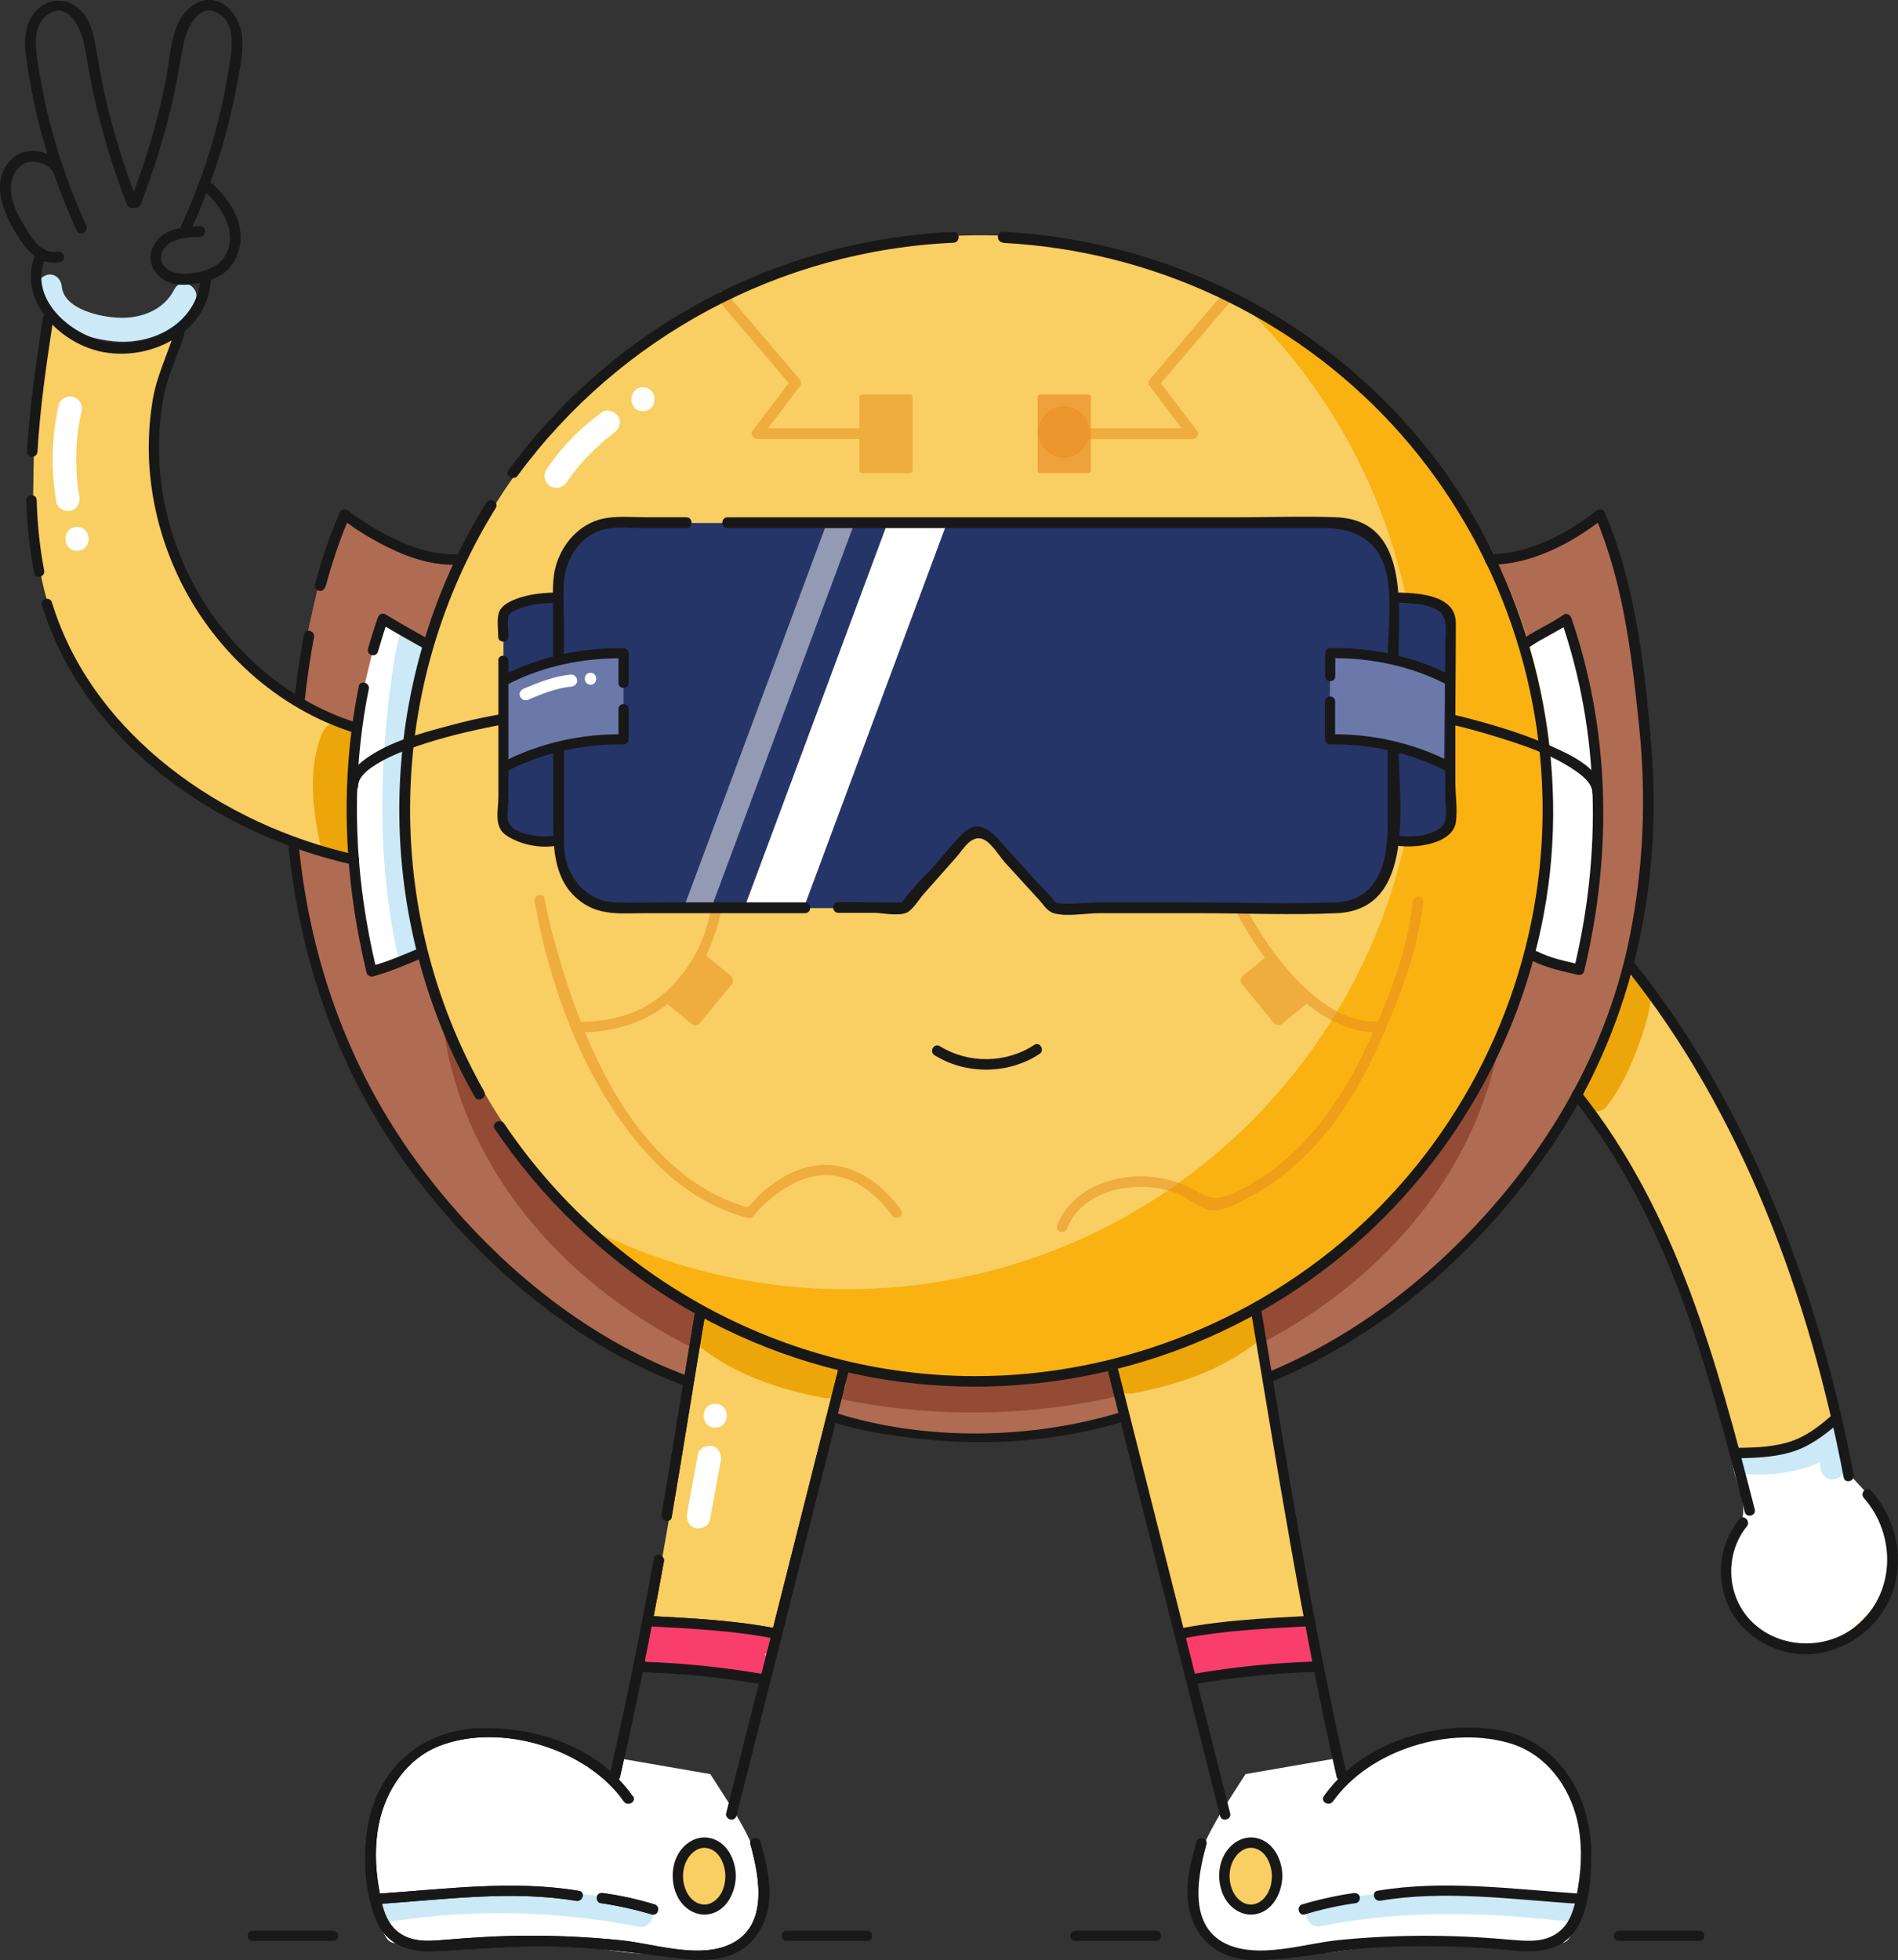 <?xml version="1.0" encoding="UTF-8"?>
<svg id="Layer_2" data-name="Layer 2" xmlns="http://www.w3.org/2000/svg" viewBox="0 0 119.5 123.39">
  <rect x="0" y="0" width="119.5" height="123.39" fill="#333333" stroke="none"/>
  <defs>
    <style>
      .cls-1 {
        fill: #f9ce62;
      }

      .cls-2 {
        fill: #f93e6b;
      }

      .cls-3 {
        fill: #f9b212;
      }

      .cls-4 {
        fill: #6a79aa;
      }

      .cls-5 {
        fill: #efa23c;
      }

      .cls-6 {
        fill: #e5891c;
      }

      .cls-7, .cls-8 {
        fill: #fff;
      }

      .cls-9 {
        fill: #eda60a;
      }

      .cls-10 {
        fill: #934b35;
      }

      .cls-11 {
        fill: #af6c52;
      }

      .cls-12 {
        fill: #cbe9f7;
      }

      .cls-13 {
        fill: #191818;
      }

      .cls-14 {
        fill: #263568;
      }

      .cls-15, .cls-8 {
        opacity: .5;
      }
    </style>
  </defs>
  <g id="Layer_1-2" data-name="Layer 1">
    <g>
      <path class="cls-11" d="M28.51,35.22c-3.25,.1-6.93-2.83-6.93-2.83-.62,1.4-1.13,2.92-1.55,4.49l-.71,3.15c-.27,1.41-.46,2.8-.6,4.13l-.37,9.07c.48,5.06,2.16,11.14,4.14,14.8,4.34,8.04,11.4,15.21,19.95,18.68l.69,.26,9.19,2.25s8.9,2.86,18.13,0l9.29-2.5c8.56-3.47,15.61-10.64,19.95-18.68,.33-.61,.63-1.23,.91-1.87,.74-1.69,1.31-3.45,1.76-5.25,.44-1.75,.76-3.6,1.01-5.39,.49-3.54,.33-7.2-.08-10.74-.4-3.5-.87-7.27-2-10.62-.2-.6-.43-1.2-.69-1.78,0,0-3.68,2.93-6.93,2.83"/>
      <ellipse class="cls-10" cx="61.23" cy="61.71" rx="33.51" ry="27.2"/>
      <path class="cls-7" d="M83.97,110.71c.37,.93,.18,.58,.55,1.51,.75-.52,1.39-.94,2.05-1.56,.73-.68,1.7-1.02,2.66-1.26,.89-.23,1.79-.39,2.71-.5,1.82-.21,4.15,.71,5.57,1.89,1.48,1.24,1.94,3.33,2.15,5.28,.21,1.98,.23,4.1-.78,5.8-.08,.13-.16,.26-.29,.34-.13,.08-.29,.1-.44,.11-1.53,.13-3.08,.13-4.61,0-.91-.07-1.81-.19-2.72-.22-2.26-.06-4.48,.48-6.73,.75-1.12,.13-2.24,.2-3.37,.2-.89,0-2.27,.01-3.1-.32-1.48-.59-2.5-2-2.54-3.62-.02-.96,.29-1.89,.64-2.78,.62-1.56,1.81-3.25,2.7-4.66"/>
      <path class="cls-12" d="M83.17,121.24c5.09-1.02,10.13-.89,15.26-.33,.96,.11,.95-1.4,0-1.5-5.27-.58-10.44-.66-15.66,.38-.95,.19-.55,1.64,.4,1.45h0Z"/>
      <path class="cls-7" d="M39.17,110.71c-.37,.93-.18,.58-.55,1.51-.75-.52-1.39-.94-2.05-1.56-.73-.68-1.7-1.02-2.66-1.26-.89-.23-1.79-.39-2.71-.5-1.82-.21-4.15,.71-5.57,1.89-1.48,1.24-1.94,3.33-2.15,5.28-.21,1.98-.23,4.1,.78,5.8,.08,.13,.16,.26,.29,.34,.13,.08,.29,.1,.44,.11,1.53,.13,3.08,.13,4.61,0,.91-.07,1.81-.19,2.72-.22,2.26-.06,4.48,.48,6.73,.75,1.12,.13,2.24,.2,3.37,.2,.89,0,2.27,.01,3.1-.32,1.48-.59,2.5-2,2.54-3.62,.02-.96-.29-1.89-.64-2.78-.62-1.56-1.81-3.25-2.7-4.66"/>
      <path class="cls-12" d="M24.8,120.92c5.1-.77,10.32-.64,15.39,.35,.94,.18,1.35-1.26,.4-1.45-5.35-1.05-10.8-1.16-16.19-.35-.95,.14-.55,1.59,.4,1.45h0Z"/>
      <path class="cls-12" d="M2.39,18.03c.22,2.34,2.74,3.25,4.77,3.45s4.17-.64,5.12-2.51c.43-.86-.86-1.62-1.3-.76-.67,1.32-2.1,1.85-3.52,1.79-1.13-.05-3.43-.52-3.57-1.97-.04-.4-.32-.75-.75-.75-.38,0-.79,.34-.75,.75h0Z"/>
      <path class="cls-1" d="M99.32,69.02c2.51,3.1,4.46,6.65,6,10.34,2.14,5.11,3.52,10.49,4.9,15.85l-.42,.76c-1.32,1.55-1.43,3.98-.32,5.68s3.32,2.58,5.32,2.18,3.67-2.02,4.22-3.98-.02-4.17-1.39-5.68l-1.18-1.14c-1.43-7.65-3.94-15.1-7.42-22.05-1.78-3.55-3.84-7.01-6.34-10.09"/>
      <path class="cls-7" d="M109.09,91.5c-.17,1.33,.85,2.61,.64,3.94-.1,.62-.46,1.17-.7,1.76-.75,1.82-.21,4.09,1.28,5.38s3.81,1.5,5.51,.51c.7-.41,1.28-1,1.85-1.58,.52-.53,1.04-1.1,1.29-1.8,.18-.5,.21-1.04,.23-1.58,.03-.6,.05-1.22-.11-1.8-.52-1.96-2.82-3.02-3.41-4.96-.21-.69-.18-1.45-.51-2.09-.38,.54-.78,1.1-1.35,1.43-.55,.32-1.21,.4-1.85,.47-.5,.06-1,.11-1.51,.17"/>
      <path class="cls-12" d="M109.89,92.78c1.13,.1,2.27,0,3.37-.27,.92-.23,1.87-.64,2.46-1.4l-1.28-.53c.06,.6,.12,1.2,.18,1.8,.04,.4,.32,.75,.75,.75,.37,0,.79-.34,.75-.75-.06-.6-.12-1.2-.18-1.8-.03-.3-.16-.57-.46-.69-.25-.1-.63-.08-.82,.16-.49,.62-1.13,.85-1.9,1.04-.94,.23-1.91,.28-2.87,.19-.4-.04-.75,.37-.75,.75,0,.44,.34,.71,.75,.75h0Z"/>
      <path class="cls-9" d="M101.14,69.65c.88-1.09,1.46-2.37,1.95-3.67,.41-1.08,.8-2.23,.87-3.39,.04-.59-.54-1.15-1.12-1.12-.64,.03-1.09,.49-1.12,1.12,0,.06-.04,.35,0,.13s0-.04,0,.01c-.01,.06-.02,.12-.03,.17-.05,.24-.11,.48-.17,.72-.15,.57-.34,1.13-.55,1.68-.06,.15-.11,.3-.18,.45-.03,.07-.06,.14-.08,.2-.05,.13,.08-.18,0,.01-.13,.29-.26,.58-.4,.86-.13,.26-.27,.52-.43,.77-.06,.1-.13,.21-.2,.31-.04,.06-.08,.11-.12,.17-.12,.17,.15-.19,.01-.02-.37,.46-.48,1.15,0,1.59,.41,.38,1.19,.49,1.59,0h0Z"/>
      <path class="cls-13" d="M18.16,53.22c.78,7.79,3.44,14.97,8.23,21.17,4.34,5.61,10.09,10.39,16.79,12.87,.4,.15,.57-.49,.17-.63-6.66-2.46-12.37-7.28-16.64-12.88-4.58-6.02-7.15-13.01-7.9-20.53-.04-.42-.7-.42-.66,0h0Z"/>
      <path class="cls-13" d="M52.37,89.5c1.83,.58,3.78,.88,5.68,1.08,4.23,.45,8.53,.15,12.61-1.08,.38-.11,.22-.71-.16-.59-5.66,1.71-12.29,1.81-17.97,0-.38-.12-.54,.47-.16,.59h0Z"/>
      <ellipse class="cls-1" cx="44.29" cy="118.15" rx="1.66" ry="2.11"/>
      <ellipse class="cls-1" cx="78.81" cy="118.13" rx="1.66" ry="2.11"/>
      <path class="cls-1" d="M22.49,45.92c-3.25-.98-5.69-2.72-7.99-5.29-4.17-4.67-5.83-11.44-3.96-17.48,.21-.69,.67-1.34,.82-2.02l.37-.62c-.78,.76-1.81,1.24-2.88,1.44-2.13,.39-4.51-.44-5.73-2.23v.49c-.42,2.77-.84,5.55-.99,8.35l-.05,3.04c.08,3.03,.59,6.06,1.82,8.83,1.52,3.44,4.1,6.35,7.13,8.56,3.36,2.44,7.21,4.35,11.34,5.23"/>
      <path class="cls-1" d="M53.24,86.54l-5.28,18.61-7.33-2.45c1.02-4.5,.18,.26,1-4.28l.49-2.79c.33-1.93,.64-3.86,.93-5.79l1.19-7.05"/>
      <path class="cls-1" d="M70.1,86.25l5.06,19.56,7.33-2.45c-1.02-4.5,.04-.69-.78-5.23l-.49-2.79c-.33-1.93-.64-3.86-.93-5.79l-1.19-7.05"/>
      <path class="cls-9" d="M77.56,82.88s-.14,.11-.05,.04c-.06,.05-.12,.09-.18,.14-.12,.09-.25,.17-.37,.26-.27,.18-.54,.34-.82,.49-.6,.33-.99,.5-1.53,.7-1.24,.46-2.54,.77-3.84,1.02-.58,.11-.96,.84-.79,1.38,.2,.61,.76,.91,1.38,.79,2.82-.56,5.5-1.42,7.78-3.22,.48-.38,.39-1.2,0-1.59-.47-.47-1.11-.38-1.59,0h0Z"/>
      <path class="cls-9" d="M44.07,84.77c2.28,1.8,4.97,2.67,7.78,3.22,.58,.11,1.24-.16,1.38-.79,.13-.56-.17-1.26-.79-1.38-1.3-.26-2.6-.56-3.84-1.02-.14-.05-.28-.11-.42-.16-.05-.02-.15-.07-.04-.02-.07-.03-.14-.06-.21-.09-.27-.12-.54-.26-.8-.4-.28-.15-.55-.31-.82-.49-.13-.08-.25-.17-.38-.26-.06-.04-.12-.09-.18-.13-.17-.12,.2,.16-.09-.07-.48-.38-1.13-.46-1.59,0-.39,.39-.48,1.21,0,1.59h0Z"/>
      <path class="cls-7" d="M26.42,60.02s-2.17,.91-3.02,1.12c-1.43-5.8-1.71-12-.49-17.86l.57-2.36c.19-.66,.39-1.32,.62-1.97,.75,.46,2.81,1.62,2.81,1.62"/>
      <path class="cls-12" d="M26.65,60.02s-1.05,.33-1.51,.54c-1.33-5.67-1.3-11.58-.56-17.33,.07-.57,.15-1.13,.24-1.69,.06-.42,.34-1.61,.34-1.61,0,0,1.33,.45,1.77,.65"/>
      <path class="cls-7" d="M95.78,60.02s2.79,.78,3.64,.99c1.43-5.8,1.76-10.86,.55-16.72l-.62-3.01c-.19-.66-.47-1.57-.7-2.22-.75,.46-3.37,1.5-3.37,1.5"/>
      <circle class="cls-1" cx="61.74" cy="50.84" r="36.03"/>
      <path class="cls-3" d="M97.38,50.84c0,19.9-16.13,36.03-36.02,36.03-9.54,0-18.22-3.7-24.66-9.76,4.96,2.58,10.61,4.04,16.59,4.04,19.9,0,36.03-16.13,36.03-36.03,0-10.37-4.38-19.72-11.4-26.28,11.56,5.99,19.46,18.07,19.46,32Z"/>
      <path class="cls-14" d="M34.89,37.62c-.96,.02-1.96,.15-2.75,.6-.12,.07-.23,.14-.31,.24-.1,.12-.13,.26-.15,.4-.03,.39,.02,.82,.02,1.21v1.52c0,1.01,0,2.03,0,3.04v6.08c0,.48-.23,1.22,.26,1.55,.53,.36,1.22,.58,1.89,.68,.37,.05,.75,.07,1.11-.01"/>
      <path class="cls-14" d="M87.76,41.5v-4.54c0-2.23-1.59-4.04-3.55-4.04H38.76c-1.96,0-3.55,1.81-3.55,4.04v16.16c0,2.23,1.59,4.04,3.55,4.04h18.22l4.01-4.53c.35-.39,.9-.4,1.26,0l4.13,4.54h17.83c1.96,0,3.55-1.81,3.55-4.04v-5.98"/>
      <g>
        <path class="cls-14" d="M87.89,37.79c.96,.02,1.96,.15,2.75,.6,.12,.07,.23,.14,.31,.24,.1,.12,.13,.26,.15,.4,.03,.39-.02,.82-.02,1.21v1.52c0,1.01,0,2.03,0,3.04v6.08c0,.48,.23,1.22-.26,1.55-.53,.36-1.22,.58-1.89,.68-.37,.05-.75,.07-1.11-.01"/>
        <path class="cls-4" d="M90.91,48.38c-2.2-1.13-4.63-1.9-7.23-1.85l.09-5.32c2.6-.05,5,.61,7.2,1.74"/>
      </g>
      <path class="cls-4" d="M31.87,48.21c2.2-1.13,4.78-1.72,7.39-1.67v-5.43c-2.6-.05-5.25,.54-7.45,1.67"/>
      <path class="cls-13" d="M2.7,20.01c-.42,2.8-.84,5.6-1,8.43-.02,.42,.63,.42,.66,0,.16-2.77,.56-5.52,.98-8.26,.06-.41-.57-.59-.63-.17h0Z"/>
      <path class="cls-13" d="M102.4,61c7.26,9.03,11.54,20.71,13.68,32,.08,.41,.71,.24,.63-.17-2.17-11.4-6.52-23.17-13.85-32.29-.26-.33-.73,.14-.46,.46h0Z"/>
      <path class="cls-13" d="M99.04,69.13c5.99,7.51,8.47,16.91,10.81,26.04,.11,.41,.74,.24,.63-.17-2.38-9.26-4.91-18.72-10.98-26.33-.26-.33-.73,.14-.46,.46h0Z"/>
      <path class="cls-13" d="M109.52,95.61c-1.07,1.31-1.43,3.08-.98,4.72s1.71,2.86,3.26,3.45c3.27,1.24,6.93-1.01,7.58-4.39,.39-1.99-.24-4.06-1.57-5.56-.28-.32-.74,.15-.46,.46,2.07,2.35,1.99,6.04-.49,8.06-2.31,1.88-6.08,1.3-7.42-1.48-.74-1.53-.54-3.47,.54-4.79,.27-.32-.2-.79-.46-.46h0Z"/>
      <path class="cls-13" d="M30.48,68.69c-6.47-11.41-6.18-25.57,.73-36.71,.23-.37-.36-.72-.59-.34-7.04,11.35-7.31,25.79-.73,37.4,.22,.38,.81,.04,.59-.34h0Z"/>
      <g>
        <g>
          <path class="cls-13" d="M42.29,95.49c.73-4.28,1.4-8.56,2.12-12.84,.07-.41-.56-.59-.63-.17-.72,4.28-1.39,8.57-2.12,12.84-.07,.41,.56,.59,.63,.17h0Z"/>
          <path class="cls-13" d="M39.04,111.84c1.02-4.5,1.94-9.02,2.76-13.56,.07-.41-.56-.59-.63-.17-.82,4.54-1.74,9.06-2.76,13.56-.09,.41,.54,.59,.63,.17h0Z"/>
          <path class="cls-13" d="M52.77,86.23c-2.06,8.15-4.11,16.29-6.17,24.44-.29,1.15-.58,2.3-.87,3.45-.1,.41,.53,.58,.63,.17,2.06-8.15,4.11-16.29,6.17-24.44,.29-1.15,.58-2.3,.87-3.45,.1-.41-.53-.58-.63-.17h0Z"/>
          <path class="cls-13" d="M39.84,113.07c-2.11-3-5.79-4.3-9.36-4.29-3.94,.01-6.82,2.58-7.37,6.48-.26,1.82-.12,4.06,.65,5.75,.68,1.5,2.11,1.87,3.65,1.8,2.49-.11,4.95-.35,7.45-.29s5.15,.39,7.73,.73c1.77,.23,3.73,.24,4.93-1.3,1.42-1.81,.92-4,.36-6.02-.11-.41-.75-.23-.63,.17,.6,2.17,1.19,5.38-1.56,6.4-1.98,.73-4.56-.16-6.6-.37-2.34-.24-4.7-.33-7.05-.27-1.26,.03-2.51,.12-3.76,.22-1.01,.08-2.09,.23-3-.32-1.04-.63-1.25-1.88-1.44-3-.22-1.31-.25-2.67,.02-3.98,.44-2.12,1.75-4.09,3.82-4.89,3.84-1.48,9.26,.17,11.6,3.5,.24,.34,.81,.02,.57-.33h0Z"/>
        </g>
        <path class="cls-13" d="M40.48,105.25c2.48,.08,4.94,.32,7.38,.75,.41,.07,.59-.56,.17-.63-2.5-.43-5.02-.69-7.56-.77-.42-.01-.42,.64,0,.66h0Z"/>
        <path class="cls-13" d="M40.92,102.37c2.58,.14,5.18,.26,7.72,.75,.41,.08,.59-.55,.17-.63-2.6-.5-5.25-.63-7.89-.77-.42-.02-.42,.63,0,.66h0Z"/>
        <path class="cls-13" d="M23.91,119.84c4.07-.27,8.31-.87,12.37-.19,.41,.07,.59-.56,.17-.63-4.13-.69-8.4-.11-12.54,.17-.42,.03-.42,.68,0,.66h0Z"/>
        <path class="cls-13" d="M37.81,119.79c1.09,.16,2.17,.4,3.22,.71,.41,.12,.58-.51,.17-.63-1.05-.32-2.13-.56-3.22-.71-.18-.03-.35,.04-.4,.23-.04,.15,.05,.38,.23,.4h0Z"/>
      </g>
      <path class="cls-13" d="M23.91,119.84c4.07-.27,8.31-.87,12.37-.19,.41,.07,.59-.56,.17-.63-4.13-.69-8.4-.11-12.54,.17-.42,.03-.42,.68,0,.66h0Z"/>
      <path class="cls-13" d="M37.81,119.79c1.09,.16,2.17,.4,3.22,.71,.41,.12,.58-.51,.17-.63-1.05-.32-2.13-.56-3.22-.71-.18-.03-.35,.04-.4,.23-.04,.15,.05,.38,.23,.4h0Z"/>
      <path class="cls-13" d="M20.49,36.96c.41-1.5,.89-2.98,1.51-4.41l-.52,.07c.73,.58,1.54,1.09,2.36,1.53,1.47,.79,3.11,1.43,4.8,1.4,.42,0,.42-.66,0-.66-1.61,.03-3.17-.6-4.57-1.36-.53-.29-1.05-.61-1.55-.95-.15-.11-.31-.21-.46-.33-.04-.03-.09-.07-.13-.1-.02-.02,.05,.04,0,0-.15-.12-.42-.15-.52,.07-.65,1.48-1.16,3.01-1.58,4.57-.11,.41,.52,.58,.63,.17h0Z"/>
      <path class="cls-13" d="M19.18,44.15c.14-1.35,.34-2.7,.59-4.04,.08-.41-.55-.59-.63-.17-.26,1.4-.47,2.8-.61,4.22-.02,.18,.16,.33,.33,.33,.19,0,.31-.15,.33-.33h0Z"/>
      <path class="cls-13" d="M23.8,41.01c.19-.66,.39-1.32,.62-1.97l-.48,.2c.92,.56,1.87,1.09,2.81,1.62,.37,.21,.7-.36,.33-.57-.94-.53-1.89-1.06-2.81-1.62-.19-.12-.41,0-.48,.2-.23,.65-.43,1.3-.62,1.97-.12,.41,.52,.58,.63,.17h0Z"/>
      <path class="cls-13" d="M58.84,66.42c1.99,1.24,4.65,1.21,6.61-.08,.35-.23,.02-.8-.33-.57-1.77,1.17-4.14,1.2-5.95,.08-.36-.22-.69,.34-.33,.57h0Z"/>
      <g>
        <path class="cls-13" d="M5.43,14.19c-.98-2.14-1.77-4.37-2.34-6.66-.27-1.08-.49-2.16-.66-3.26s-.47-2.65,.61-3.38c1.26-.85,2.06,.91,2.25,1.87,.22,1.09,.38,2.18,.62,3.27,.52,2.33,1.22,4.61,2.08,6.84,.16,.41,.82,.23,.66-.18-.81-2.1-1.48-4.26-1.99-6.45-.25-1.1-.45-2.21-.64-3.32-.14-.84-.36-1.72-1-2.32C3.82-.51,2.19,.15,1.73,1.61c-.29,.92-.1,1.92,.04,2.84,.17,1.05,.38,2.1,.63,3.13,.59,2.39,1.41,4.71,2.44,6.95,.18,.4,.77,.05,.59-.34h0Z"/>
        <path class="cls-13" d="M12,14.53c.88-1.93,1.62-3.92,2.18-5.96,.29-1.07,.54-2.15,.74-3.24,.18-.98,.42-2.04,.32-3.05-.14-1.4-1.43-2.87-2.92-2.05-1.64,.9-1.57,3.37-1.9,4.96-.53,2.55-1.28,5.06-2.22,7.49-.16,.41,.5,.59,.66,.18,.86-2.23,1.56-4.51,2.08-6.84,.24-1.08,.4-2.18,.62-3.27,.19-.96,.99-2.72,2.25-1.87,1.08,.73,.78,2.3,.61,3.38s-.39,2.18-.66,3.26c-.57,2.29-1.36,4.52-2.34,6.66-.18,.4,.41,.74,.59,.34h0Z"/>
        <path class="cls-13" d="M4.1,10.86c-.51-1.37-2.47-1.87-3.48-.73-1.33,1.5-.26,3.58,.66,4.98,.58,.88,1.39,1.6,2.51,1.39,.43-.08,.25-.74-.18-.66-.97,.18-1.57-.77-1.99-1.48-.48-.79-.98-1.66-.93-2.62,.04-.72,.45-1.47,1.23-1.56,.61-.07,1.31,.26,1.53,.86,.15,.41,.81,.23,.66-.18h0Z"/>
        <path class="cls-13" d="M12.58,14.23c-1.08,.03-2.34,.17-2.91,1.22-.52,.95,.04,1.97,.99,2.33,.55,.21,1.16,.16,1.72,.06s1.17-.27,1.65-.61c.81-.56,1.18-1.57,1.11-2.53-.09-1.22-.84-2.26-1.71-3.08-.32-.3-.8,.18-.48,.48,1.08,1.01,2.13,2.71,1.13,4.14-.49,.7-1.55,.96-2.36,1-.68,.04-1.79-.33-1.55-1.23,.27-1.02,1.56-1.08,2.41-1.1,.44-.01,.44-.69,0-.68h0Z"/>
        <path class="cls-13" d="M12.61,17.5c-.12,2.89-3.23,4.45-5.83,4.02-2.34-.38-5.12-2.79-3.87-5.39,.19-.39-.4-.74-.59-.34-1.43,3,1.45,5.92,4.28,6.39,3.05,.51,6.55-1.33,6.69-4.68,.02-.44-.66-.44-.68,0h0Z"/>
      </g>
      <rect class="cls-5" x="64.53" y="25.63" width="4.95" height="3.35" rx=".17" ry=".17" transform="translate(39.7 94.31) rotate(-90)"/>
      <path class="cls-13" d="M45.67,118.1c0,.65-.28,1.4-.91,1.69-.56,.26-1.14-.06-1.44-.55-.37-.6-.42-1.42-.12-2.06,.24-.52,.77-.99,1.38-.84,.75,.19,1.08,1.05,1.09,1.75,0,.42,.66,.42,.66,0-.01-.89-.42-1.89-1.28-2.28s-1.74,0-2.25,.73c-.55,.81-.58,1.92-.17,2.79,.37,.79,1.21,1.35,2.1,1.14,1.06-.25,1.58-1.39,1.6-2.39,0-.42-.65-.42-.66,0Z"/>
      <path class="cls-13" d="M80.08,118.1c0,.65-.28,1.4-.91,1.69-.56,.26-1.14-.06-1.44-.55-.37-.6-.42-1.42-.12-2.06,.24-.52,.77-.99,1.38-.84,.75,.19,1.08,1.05,1.09,1.75,0,.42,.66,.42,.66,0-.01-.89-.42-1.89-1.28-2.28s-1.74,0-2.25,.73c-.55,.81-.58,1.92-.17,2.79,.37,.79,1.21,1.35,2.1,1.14,1.06-.25,1.58-1.39,1.6-2.39,0-.42-.65-.42-.66,0Z"/>
      <path class="cls-7" d="M35.7,30.34c.11-.16,.21-.32,.33-.47,.06-.08,.11-.15,.17-.23,.09-.11-.05,.06,0,0,.03-.04,.06-.07,.09-.11,.24-.3,.49-.58,.76-.86s.53-.52,.81-.77c.14-.13,.29-.25,.44-.37,.04-.03,.07-.06,.11-.09-.08,.06-.06,.05,0,0,.08-.06,.17-.12,.25-.19,.32-.23,.5-.66,.27-1.03-.2-.32-.69-.51-1.03-.27-1.38,.99-2.57,2.21-3.51,3.63-.22,.33-.08,.84,.27,1.03,.38,.2,.79,.08,1.03-.27h0Z"/>
      <path class="cls-7" d="M40.48,25.88c.97,0,.97-1.5,0-1.5s-.97,1.5,0,1.5h0Z"/>
      <g>
        <path class="cls-13" d="M88.11,37.94c.76,.03,1.68,.05,2.37,.44,.77,.44,.51,1.55,.51,2.3v4.71c0,1.57,0,3.14,0,4.71,0,.64,.26,1.57-.3,2.01-.63,.48-1.8,.63-2.55,.5-.4-.06-.58,.55-.17,.62,1.11,.18,3.51-.08,3.7-1.51,.1-.8-.04-1.72-.04-2.53v-3.49c0-2.16,.03-4.32,.03-6.48,0-1.73-2.21-1.88-3.54-1.92-.41-.01-.41,.62,0,.64h0Z"/>
        <path class="cls-13" d="M84.07,42.57v-1.46c-.11,.11-.21,.21-.32,.32,2.51-.04,5.04,.48,7.29,1.63,.37,.19,.69-.36,.32-.55-2.34-1.2-4.98-1.76-7.61-1.72-.17,0-.32,.14-.32,.32v1.46c0,.41,.64,.41,.64,0h0Z"/>
        <path class="cls-13" d="M91.29,47.94c-2.33-1.19-4.93-1.76-7.55-1.72l.32,.32c0-.8,0-1.59,0-2.39,0-.41-.64-.41-.64,0,0,.8,0,1.59,0,2.39,0,.17,.15,.32,.32,.32,2.5-.04,4.99,.49,7.23,1.63,.37,.19,.69-.36,.32-.55h0Z"/>
      </g>
      <g>
        <path class="cls-13" d="M31.38,41.6v8.55c0,.82-.31,1.9,.49,2.43,.88,.59,2.14,.84,3.17,.65,.4-.07,.23-.69-.17-.62-.76,.14-2.84-.07-2.91-1.08-.03-.42,.05-.86,.05-1.28v-1.69c0-2.33,0-4.65,0-6.98,0-.41-.64-.41-.64,0h0Z"/>
        <path class="cls-13" d="M34.89,37.3c-.89,.02-1.79,.13-2.61,.49-.38,.17-.79,.41-.89,.85-.11,.46-.02,.97-.02,1.44,0,.41,.64,.41,.64,0s-.07-.82-.01-1.22c.04-.3,.43-.44,.68-.54,.7-.28,1.47-.35,2.21-.37,.41-.01,.41-.65,0-.64h0Z"/>
        <path class="cls-13" d="M39.58,42.99c0-.62,0-1.25,0-1.87,0-.17-.15-.32-.32-.32-2.63-.04-5.26,.52-7.61,1.72-.37,.19-.04,.74,.32,.55,2.24-1.15,4.77-1.67,7.29-1.63l-.32-.32c0,.62,0,1.25,0,1.87,0,.41,.64,.41,.64,0h0Z"/>
        <path class="cls-13" d="M32.03,48.49c2.23-1.14,4.73-1.67,7.23-1.63,.17,0,.32-.15,.32-.32,0-.64,0-1.28,0-1.91,0-.41-.64-.41-.64,0,0,.64,0,1.28,0,1.91l.32-.32c-2.61-.04-5.22,.53-7.55,1.72-.37,.19-.04,.74,.32,.55h0Z"/>
      </g>
      <path class="cls-13" d="M35.5,41.3v-2.31c0-.8-.05-1.62,.01-2.42,.12-1.49,1.12-2.97,2.65-3.28,.75-.15,1.59-.05,2.34-.05h2.71c.44,0,.44-.68,0-.68h-2.46c-.83,0-1.7-.08-2.52,.04-1.53,.21-2.71,1.41-3.18,2.85-.31,.94-.23,1.96-.23,2.94v2.92c0,.44,.68,.44,.68,0h0Z"/>
      <path class="cls-7" d="M45.03,89.86c.97,0,.97-1.5,0-1.5s-.97,1.5,0,1.5h0Z"/>
      <path class="cls-7" d="M43.94,91.55l-.68,3.71c-.07,.38,.11,.83,.52,.92,.37,.08,.85-.11,.92-.52l.68-3.71c.07-.38-.11-.83-.52-.92-.37-.08-.85,.11-.92,.52h0Z"/>
      <g class="cls-15">
        <rect class="cls-6" x="53.31" y="25.63" width="4.95" height="3.35" rx=".17" ry=".17" transform="translate(28.48 83.09) rotate(-90)"/>
        <g>
          <path class="cls-6" d="M88.95,56.75c-.33,3.3-1.76,6.77-3.21,9.73-1.4,2.85-3.29,5.53-5.91,7.37-.57,.4-1.16,.75-1.78,1.06-1.03,.5-1.59,.73-2.64,.11s-2.21-.94-3.41-.97c-2.21-.06-4.61,.92-5.44,3.1-.15,.4,.48,.57,.63,.17,.63-1.67,2.44-2.48,4.13-2.6,.82-.06,1.65,.03,2.44,.28s1.32,.73,2.04,1.06c.88,.41,1.95-.25,2.74-.65,1.21-.61,2.31-1.42,3.3-2.34,2.19-2.04,3.77-4.63,4.98-7.34s2.48-5.89,2.79-8.96c.04-.42-.62-.42-.66,0h0Z"/>
          <path class="cls-6" d="M77.81,57.33c.45,.91,1,1.79,1.59,2.62,1.11,1.57,2.43,3.09,4.1,4.09,.94,.56,2,.92,3.1,.93,.42,0,.42-.65,0-.66-1.91-.02-3.55-1.21-4.84-2.52-1.14-1.16-2.09-2.5-2.9-3.9-.17-.29-.34-.59-.48-.89-.19-.38-.75-.05-.57,.33h0Z"/>
          <path class="cls-6" d="M42.18,61.18h3.9v2.06c0,.21-.17,.38-.38,.38h-3.14c-.21,0-.38-.17-.38-.38v-2.06h0Z" transform="translate(-32.11 56.99) rotate(-50.67)"/>
          <path class="cls-6" d="M78.57,61.18h3.14c.21,0,.38,.17,.38,.38v2.06h-3.9v-2.06c0-.21,.17-.38,.38-.38Z" transform="translate(82.67 163.93) rotate(-129.33)"/>
          <g>
            <path class="cls-6" d="M44.78,57.08c-.36,2.54-1.97,5.1-4.24,6.32-1.21,.65-2.58,.91-3.95,.92-.42,0-.42,.66,0,.66,2.37-.01,4.66-.81,6.3-2.57,1.1-1.17,1.86-2.65,2.3-4.19,.09-.32,.17-.64,.22-.96,.06-.41-.57-.59-.63-.17h0Z"/>
            <path class="cls-6" d="M33.66,56.74c1.04,5.84,3.48,12.3,7.72,16.54,1.59,1.59,3.51,2.81,5.7,3.38,.1,.03,.25,0,.32-.08,.66-.82,1.53-1.54,2.46-2.04,2.5-1.34,4.74-.18,6.31,1.97,.25,.34,.82,.01,.57-.33-1.91-2.61-4.66-3.79-7.58-1.99-.46,.28-.89,.61-1.29,.97-.24,.22-.54,.69-.83,.83s.17,0-.01-.02c-.29-.02-.61-.18-.88-.28-.76-.28-1.48-.66-2.16-1.1-4.65-3.04-7.13-8.81-8.68-13.94-.4-1.34-.77-2.7-1.02-4.08-.07-.42-.71-.24-.63,.17h0Z"/>
          </g>
        </g>
        <g>
          <path class="cls-6" d="M56.32,25.66c-.62-.23-1.37-.03-1.79,.48-.2,.24-.31,.53-.35,.83-.02,0-.04-.01-.06-.01h-5.77c.68-.9,1.35-1.79,2.03-2.69,.1-.13,.04-.31-.05-.41-1.54-1.81-3.08-3.62-4.62-5.43-.28-.33-.77,.15-.48,.48,1.48,1.73,2.95,3.47,4.43,5.2-.76,1-1.52,2.01-2.28,3.01-.16,.21,.06,.51,.29,.51h6.45s.07-.01,.1-.02c.04,.14,.08,.27,.16,.4,.35,.59,1.04,.88,1.72,.76,.76-.14,1.29-.84,1.3-1.59,0-.69-.43-1.28-1.07-1.53Zm-1.48,1.68s0-.05,0-.01c0-.01,0-.02,0-.03,0,.04,.01,.09,.03,.13,0,0,0,0,0-.01,0-.02,0-.05-.02-.07Zm.12,.33s-.02-.03-.03-.05c.03,.06,.07,.11,.11,.16,0,0-.01-.01-.02-.02,0,0,0-.01-.01-.01-.02-.03-.04-.06-.05-.08Zm.22,.26s0,0,0,0c0,0,0,0,0,0,.03,.03,.07,.05,.11,.07,0,0-.02,0-.02-.01-.02-.01-.05-.03-.07-.05Z"/>
          <path class="cls-6" d="M77.04,18.43c-1.54,1.81-3.08,3.62-4.62,5.43-.09,.1-.15,.29-.05,.41,.68,.9,1.35,1.79,2.03,2.69h-5.77s-.04,0-.06,.01c-.03-.21-.08-.42-.19-.61-.35-.59-1.04-.88-1.72-.76-.76,.14-1.29,.84-1.3,1.59,0,.69,.43,1.28,1.07,1.53,.62,.23,1.37,.03,1.79-.48,.15-.18,.24-.4,.3-.62,.03,.01,.07,.02,.11,.02h6.45c.24,0,.46-.3,.29-.51-.76-1-1.52-2.01-2.28-3.01,1.48-1.73,2.95-3.47,4.43-5.2,.28-.33-.2-.82-.48-.48Zm-9.13,8.6s0,.05,0,.01c0,.02,0,.04,0,.05,0,0,0,.02,0,.03,0-.08-.03-.16-.05-.24,0,.03,.02,.05,.02,.08,0,.02,0,.05,.02,.07Zm-.56,1.02s0,0,0,0c.01,0,0,0,0,0Zm.21-.13s-.05,.04-.05,.03c-.05,.03-.1,.06-.15,.09,.09-.05,.18-.1,.26-.17,0,0,0,.01-.02,.02,0,0-.08,.07-.04,.04Zm.35-.62s0,.05-.01,.07c-.01,.06-.03,.11-.05,.16,0,.02,0,.02,0,.02,0,0,0,0-.01,.02-.02,.03-.03,.06-.05,.09-.01,.02-.03,.05-.05,.07,0,0-.02,.02-.02,.03-.03,.03-.05,.06-.08,.09,.17-.18,.28-.41,.28-.68,0,.02,0,.05,0,.07,0,0-.01,.12,0,.05Z"/>
        </g>
      </g>
      <path class="cls-13" d="M32.59,29.94c6.45-8.77,16.56-14.18,27.44-14.66,.44-.02,.44-.7,0-.68-11.14,.49-21.42,6.02-28.02,15-.26,.35,.33,.69,.59,.34h0Z"/>
      <path class="cls-9" d="M20.24,46.23c-.83,2.2-.58,4.56-.1,6.81,.12,.58,.83,.97,1.38,.79,.61-.2,.92-.77,.79-1.38-.11-.49-.2-.99-.27-1.49,.03,.2-.03-.23-.03-.27-.01-.11-.02-.23-.03-.34-.02-.25-.03-.49-.04-.74s0-.49,.02-.73c0-.11,.02-.22,.03-.34,0-.07,.02-.15,.03-.22-.01,.09-.01,.1,0,.02,.11-.51,.22-1,.4-1.5,.21-.55-.23-1.26-.79-1.38-.64-.15-1.16,.2-1.38,.79h0Z"/>
      <path class="cls-13" d="M22.48,45.5c-4.74-1.48-8.63-5.12-10.73-9.59-1.05-2.25-1.66-4.71-1.73-7.2-.04-1.31,.06-2.62,.32-3.9s.86-2.44,1.25-3.7c.12-.41-.51-.58-.63-.17-.44,1.46-1.1,2.73-1.35,4.26-.2,1.22-.28,2.47-.23,3.7,.11,2.54,.74,5.04,1.82,7.34,2.17,4.63,6.23,8.37,11.12,9.89,.4,.13,.58-.51,.17-.63h0Z"/>
      <path class="cls-13" d="M2.64,38.09c2.63,8.6,11.05,14.45,19.55,16.33,.41,.09,.59-.54,.17-.63-8.27-1.83-16.53-7.49-19.09-15.87-.12-.4-.76-.23-.63,.17h0Z"/>
      <path class="cls-13" d="M1.66,31.48c.04,1.54,.2,3.08,.49,4.6,.08,.41,.71,.24,.63-.17-.28-1.46-.43-2.94-.47-4.43-.01-.42-.67-.42-.66,0h0Z"/>
      <path class="cls-13" d="M26.33,59.71c-.98,.41-1.98,.85-3.02,1.12l.4,.23c-1.4-5.79-1.68-11.83-.49-17.69,.08-.41-.55-.59-.63-.17-1.21,5.97-.94,12.13,.49,18.03,.04,.17,.24,.27,.4,.23,1.03-.27,2.03-.71,3.02-1.12,.38-.16,.22-.8-.17-.63h0Z"/>
      <path class="cls-7" d="M3.69,25.51c-.45,2.02-.49,4.08-.14,6.11,.07,.4,.56,.62,.92,.52,.42-.12,.59-.52,.52-.92-.3-1.76-.25-3.58,.14-5.32,.09-.4-.12-.81-.52-.92-.38-.1-.83,.13-.92,.52h0Z"/>
      <path class="cls-7" d="M4.85,34.67c.97,0,.97-1.5,0-1.5s-.97,1.5,0,1.5h0Z"/>
      <path class="cls-2" d="M41.17,104.82c2.18,.08,4.34,.4,6.5,.64,.37,.04,.7-.32,.74-.65,.04-.37-.17-.71-.54-.82-1.06-.32-2.12-.63-3.2-.89-.52-.13-1.03-.24-1.56-.34-.37-.07-.88-.09-1.13-.36l-.33,1.25c.44-.13,.92-.04,1.37,.01,.54,.06,1.08,.12,1.62,.18,1.06,.12,2.11,.24,3.17,.36,.4,.05,.75-.38,.75-.75,0-.44-.35-.7-.75-.75-1.1-.12-2.2-.25-3.3-.37-.54-.06-1.08-.12-1.62-.18s-1.09-.11-1.64,.06-.71,.83-.33,1.25,.9,.58,1.44,.68c.56,.1,1.11,.22,1.67,.35,1.16,.27,2.3,.6,3.44,.95l.2-1.47c-2.16-.24-4.32-.56-6.5-.64-.97-.03-.96,1.47,0,1.5h0Z"/>
      <path class="cls-2" d="M74.84,104.15c2.37-.28,4.75-.46,7.13-.56l-.2-1.47c-2.21,.74-4.58,.82-6.73,1.78-.28,.13-.45,.56-.34,.85,.27,.77,.96,.72,1.64,.65,.62-.06,1.24-.13,1.86-.19,1.29-.13,2.58-.26,3.87-.39,.4-.04,.75-.32,.75-.75,0-.37-.34-.79-.75-.75-1.1,.11-2.2,.22-3.29,.34-.53,.05-1.05,.11-1.58,.16-.29,.03-.57,.06-.86,.09-.18,.02-.55,.08-.63,.05l.33,.19-.06-.05,.19,.33-.03-.07-.34,.85c2.01-.9,4.29-.93,6.37-1.63,.77-.26,.69-1.51-.2-1.47-2.38,.09-4.76,.28-7.13,.56-.4,.05-.75,.31-.75,.75,0,.37,.34,.8,.75,.75h0Z"/>
      <g>
        <path class="cls-13" d="M42.29,95.49c.73-4.28,1.4-8.56,2.12-12.84,.07-.41-.56-.59-.63-.17-.72,4.28-1.39,8.57-2.12,12.84-.07,.41,.56,.59,.63,.17h0Z"/>
        <path class="cls-13" d="M39.04,111.84c1.02-4.5,1.94-9.02,2.76-13.56,.07-.41-.56-.59-.63-.17-.82,4.54-1.74,9.06-2.76,13.56-.09,.41,.54,.59,.63,.17h0Z"/>
        <path class="cls-13" d="M52.77,86.23c-2.06,8.15-4.11,16.29-6.17,24.44-.29,1.15-.58,2.3-.87,3.45-.1,.41,.53,.58,.63,.17,2.06-8.15,4.11-16.29,6.17-24.44,.29-1.15,.58-2.3,.87-3.45,.1-.41-.53-.58-.63-.17h0Z"/>
        <path class="cls-13" d="M39.84,113.07c-2.11-3-5.79-4.3-9.36-4.29-3.94,.01-6.82,2.58-7.37,6.48-.26,1.82-.12,4.06,.65,5.75,.68,1.5,2.11,1.87,3.65,1.8,2.49-.11,4.95-.35,7.45-.29s5.15,.39,7.73,.73c1.77,.23,3.73,.24,4.93-1.3,1.42-1.81,.92-4,.36-6.02-.11-.41-.75-.23-.63,.17,.6,2.17,1.19,5.38-1.56,6.4-1.98,.73-4.56-.16-6.6-.37-2.34-.24-4.7-.33-7.05-.27-1.26,.03-2.51,.12-3.76,.22-1.01,.08-2.09,.23-3-.32-1.04-.63-1.25-1.88-1.44-3-.22-1.31-.25-2.67,.02-3.98,.44-2.12,1.75-4.09,3.82-4.89,3.84-1.48,9.26,.17,11.6,3.5,.24,.34,.81,.02,.57-.33h0Z"/>
      </g>
      <path class="cls-13" d="M40.48,105.25c2.48,.08,4.94,.32,7.38,.75,.41,.07,.59-.56,.17-.63-2.5-.43-5.02-.69-7.56-.77-.42-.01-.42,.64,0,.66h0Z"/>
      <path class="cls-13" d="M40.92,102.37c2.58,.14,5.18,.26,7.72,.75,.41,.08,.59-.55,.17-.63-2.6-.5-5.25-.63-7.89-.77-.42-.02-.42,.63,0,.66h0Z"/>
      <g>
        <g>
          <path class="cls-13" d="M84.78,111.66c-2.19-9.66-3.73-19.43-5.37-29.2-.07-.42-.7-.24-.63,.17,1.64,9.76,3.18,19.53,5.37,29.2,.09,.41,.73,.24,.63-.17h0Z"/>
          <path class="cls-13" d="M69.78,86.41c2.06,8.15,4.11,16.29,6.17,24.44l.87,3.45c.1,.41,.74,.24,.63-.17-2.06-8.15-4.11-16.29-6.17-24.44l-.87-3.45c-.1-.41-.74-.24-.63,.17h0Z"/>
          <path class="cls-13" d="M83.92,113.4c2.31-3.28,7.45-4.84,11.27-3.63,2.16,.69,3.6,2.65,4.11,4.8,.32,1.37,.29,2.81,.06,4.19-.19,1.12-.4,2.38-1.44,3-.9,.55-1.99,.4-3,.32-1.17-.1-2.35-.18-3.52-.21-2.35-.07-4.71,.01-7.05,.24-2.07,.2-4.62,1.07-6.65,.44-2.93-.91-2.37-4.21-1.74-6.45,.11-.41-.52-.58-.63-.17-.49,1.77-.95,3.53-.1,5.28,.75,1.54,2.25,2.19,3.91,2.17,2.44-.03,4.88-.63,7.32-.78s5.02-.13,7.53,.06c1.6,.12,3.61,.54,4.87-.76,1.17-1.2,1.31-3.45,1.33-5.03,.05-3.76-2.04-7.42-5.99-8s-8.5,.86-10.85,4.19c-.24,.35,.33,.67,.57,.33h0Z"/>
        </g>
        <path class="cls-13" d="M82.71,104.59c-2.53,.08-5.06,.34-7.56,.77-.42,.07-.24,.7,.17,.63,2.44-.42,4.91-.67,7.38-.75,.42-.01,.42-.67,0-.66h0Z"/>
        <path class="cls-13" d="M82.27,101.72c-2.64,.14-5.29,.27-7.89,.77-.41,.08-.24,.71,.17,.63,2.54-.49,5.14-.61,7.72-.75,.42-.02,.42-.68,0-.66h0Z"/>
        <path class="cls-13" d="M99.28,119.18c-4.14-.28-8.42-.86-12.54-.17-.42,.07-.24,.7,.17,.63,4.06-.68,8.29-.08,12.37,.19,.42,.03,.42-.63,0-.66h0Z"/>
        <path class="cls-13" d="M85.21,119.16c-1.09,.16-2.17,.4-3.22,.71-.4,.12-.23,.76,.17,.63,1.05-.32,2.13-.56,3.22-.71,.18-.03,.27-.25,.23-.4-.05-.19-.23-.25-.4-.23h0Z"/>
      </g>
      <path class="cls-7" d="M26.94,114.02c.02-.09,.05-.17,.08-.26,.01-.04,.03-.08,.05-.13,.06-.15-.07,.16,0,.01,.08-.16,.16-.32,.25-.48,.05-.08,.1-.15,.15-.22l.03-.04c.05-.06,.04-.05-.03,.04,.03-.02,.05-.06,.07-.09,.12-.14,.24-.27,.37-.39,.06-.06,.12-.11,.19-.16,.12-.1-.12,.09,0,0,.04-.03,.07-.05,.11-.08,.15-.1,.3-.19,.46-.28,.04-.02,.08-.04,.12-.06,.06-.03,.17-.04-.01,0,.08-.02,.17-.07,.25-.09,.17-.06,.35-.1,.52-.13,.39-.07,.64-.56,.52-.92-.13-.42-.51-.6-.92-.52-1.72,.31-3.18,1.7-3.65,3.38-.1,.38,.13,.83,.52,.92s.81-.12,.92-.52h0Z"/>
      <path class="cls-7" d="M31.83,110.25h-.05c-.1,0-.2,.02-.29,.06-.09,.03-.17,.08-.24,.16-.07,.07-.12,.15-.16,.24-.05,.09-.07,.19-.06,.29l.03,.2c.04,.13,.1,.24,.19,.33l.15,.12c.12,.07,.24,.1,.38,.1h.05c.1,0,.2-.02,.29-.06,.09-.03,.17-.08,.24-.16,.07-.07,.12-.15,.16-.24,.05-.09,.07-.19,.06-.29l-.03-.2c-.04-.13-.1-.24-.19-.33l-.15-.12c-.12-.07-.24-.1-.38-.1h0Z"/>
      <polygon class="cls-7" points="50.6 57.16 46.86 57.16 55.86 32.97 59.6 32.97 50.6 57.16"/>
      <polygon class="cls-8" points="44.78 57.16 43.04 57.16 52.04 32.97 53.78 32.97 44.78 57.16"/>
      <path class="cls-13" d="M50.67,56.8h-8.81c-1.05,0-2.1,.04-3.14,0-1.51-.05-2.67-1.15-3.06-2.58-.19-.68-.15-1.37-.15-2.06v-5.04c0-.44-.68-.44-.68,0v4.74c0,1.95,.18,3.96,2.04,5.09,1.12,.69,2.47,.53,3.72,.53h10.09c.44,0,.44-.68,0-.68h0Z"/>
      <path class="cls-13" d="M45.81,33.24h37.58c1.83,0,3.37,.72,3.87,2.72,.43,1.71,.11,3.77,.11,5.52,0,.44,.68,.44,.68,0,0-3.2,.73-8.73-3.91-8.92-2.03-.08-4.08,0-6.11,0H45.81c-.44,0-.44,.68,0,.68h0Z"/>
      <path class="cls-7" d="M33.19,44.07c.87-.37,1.85-.77,2.77-.85,.2-.02,.38-.16,.38-.38,0-.19-.17-.39-.38-.38-1.03,.09-2.02,.48-2.97,.88-.19,.08-.32,.25-.26,.46,.05,.18,.27,.34,.46,.26h0Z"/>
      <path class="cls-7" d="M37.18,43.1c.48,0,.48-.75,0-.75s-.48,.75,0,.75h0Z"/>
      <path class="cls-13" d="M109.26,91.8c1.16-.03,2.34-.06,3.46-.38s2.06-1,2.95-1.77c.32-.28-.15-.74-.46-.46-.83,.72-1.68,1.34-2.76,1.63s-2.12,.3-3.19,.32c-.42,0-.42,.67,0,.66h0Z"/>
      <g>
        <path class="cls-13" d="M79.96,87.02c7.2-2.98,13.21-8.29,17.61-14.68,5.1-7.41,7.12-16.29,6.41-25.23-.4-5-.98-10.24-2.96-14.89-.09-.22-.37-.18-.52-.07-1.87,1.47-4.29,2.74-6.7,2.74-.42,0-.42,.66,0,.66,2.6,0,5.16-1.35,7.17-2.93l-.52-.07c1.76,4.14,2.29,8.72,2.75,13.16s.29,8.9-.61,13.34c-1.59,7.85-5.98,14.78-11.81,20.2-3.22,2.99-6.92,5.46-10.98,7.14-.39,.16-.22,.79,.17,.63h0Z"/>
        <path class="cls-13" d="M96.44,60.46c.91,.46,1.91,.67,2.9,.9,.17,.04,.36-.05,.4-.23,1.77-7.34,1.66-15.07-.81-22.24-.06-.18-.3-.33-.48-.2-.78,.55-1.67,.92-2.46,1.46-.34,.24-.02,.81,.33,.57,.78-.55,1.67-.92,2.46-1.46l-.48-.2c2.43,7.06,2.55,14.66,.81,21.89l.4-.23c-.93-.22-1.88-.4-2.74-.84-.38-.19-.71,.38-.33,.57h0Z"/>
      </g>
      <path class="cls-13" d="M63.16,15.29c9.33,.48,18.18,4.59,24.52,11.46,6.29,6.82,9.7,15.97,9.43,25.24s-4.18,18.09-10.79,24.52-15.77,10.16-25.08,10.11c-11.82-.06-22.91-6.12-29.5-15.9-.24-.36-.83-.02-.59,.34,5.86,8.69,15.21,14.6,25.62,15.93,9.66,1.24,19.56-1.49,27.2-7.53,7.35-5.81,12.26-14.39,13.51-23.68s-1.32-19.35-7.18-26.99c-6.5-8.47-16.5-13.65-27.14-14.2-.44-.02-.44,.66,0,.68h0Z"/>
      <path class="cls-13" d="M91.35,45.6c.99,.22,1.97,.5,2.94,.8,1.65,.51,3.36,1.08,4.8,2.05,.48,.32,1.16,.82,1.17,1.46,0,.41,.65,.41,.64,0-.03-1.48-1.96-2.37-3.09-2.88-1.63-.74-3.35-1.28-5.08-1.74-.4-.11-.8-.21-1.21-.3s-.57,.53-.17,.62h0Z"/>
      <path class="cls-13" d="M31.45,44.97c-1.12,.19-2.23,.45-3.33,.75-1.72,.46-3.61,.98-5.08,2.03-.57,.41-1.13,.97-1.15,1.72,0,.43,.65,.43,.66,0,.01-.54,.53-.95,.94-1.23,.69-.46,1.46-.8,2.23-1.08,1.55-.58,3.17-.99,4.79-1.33,.37-.08,.73-.15,1.1-.22,.42-.07,.24-.71-.18-.64h0Z"/>
      <path class="cls-13" d="M87.37,47.12v4.85c0,2.2-.56,4.72-3.27,4.83-3.03,.12-6.08,0-9.11,0h-5.79c-.87,0-2.01,.19-2.87,0,.35,.08,.15,.06-.02-.17-.23-.33-.57-.63-.85-.93l-2.01-2.21c-.78-.85-1.66-2.16-2.83-1.03-.63,.61-1.18,1.34-1.77,2-.63,.71-1.39,1.4-1.93,2.17-.05,.08-.15,.19-.22,.25,.05-.04,.32-.08,.06-.08-.43,.01-.86,0-1.29,0l-2.68-.02c-.44,0-.44,.68,0,.68h2.32c.54,.02,1.49,.22,1.99-.02,.4-.2,.77-.85,1.06-1.17l2.1-2.37c.4-.46,.93-1.44,1.71-1.04,.48,.24,.96,1.05,1.32,1.45l2.13,2.33c.27,.3,.53,.73,.92,.84,.8,.24,2.05,0,2.88,0h6.16c2.92,0,5.87,.13,8.79,0,5.03-.22,3.89-7.01,3.89-10.36,0-.44-.68-.44-.68,0h0Z"/>
      <path class="cls-13" d="M15.9,122.17h5.08c.41,0,.41-.64,0-.64h-5.08c-.41,0-.41,.64,0,.64h0Z"/>
      <path class="cls-13" d="M49.52,122.17h5.08c.41,0,.41-.64,0-.64h-5.08c-.41,0-.41,.64,0,.64h0Z"/>
      <path class="cls-13" d="M67.7,122.17h5.08c.41,0,.41-.64,0-.64h-5.08c-.41,0-.41,.64,0,.64h0Z"/>
      <path class="cls-13" d="M101.92,122.17h5.08c.41,0,.41-.64,0-.64h-5.08c-.41,0-.41,.64,0,.64h0Z"/>
    </g>
  </g>
</svg>